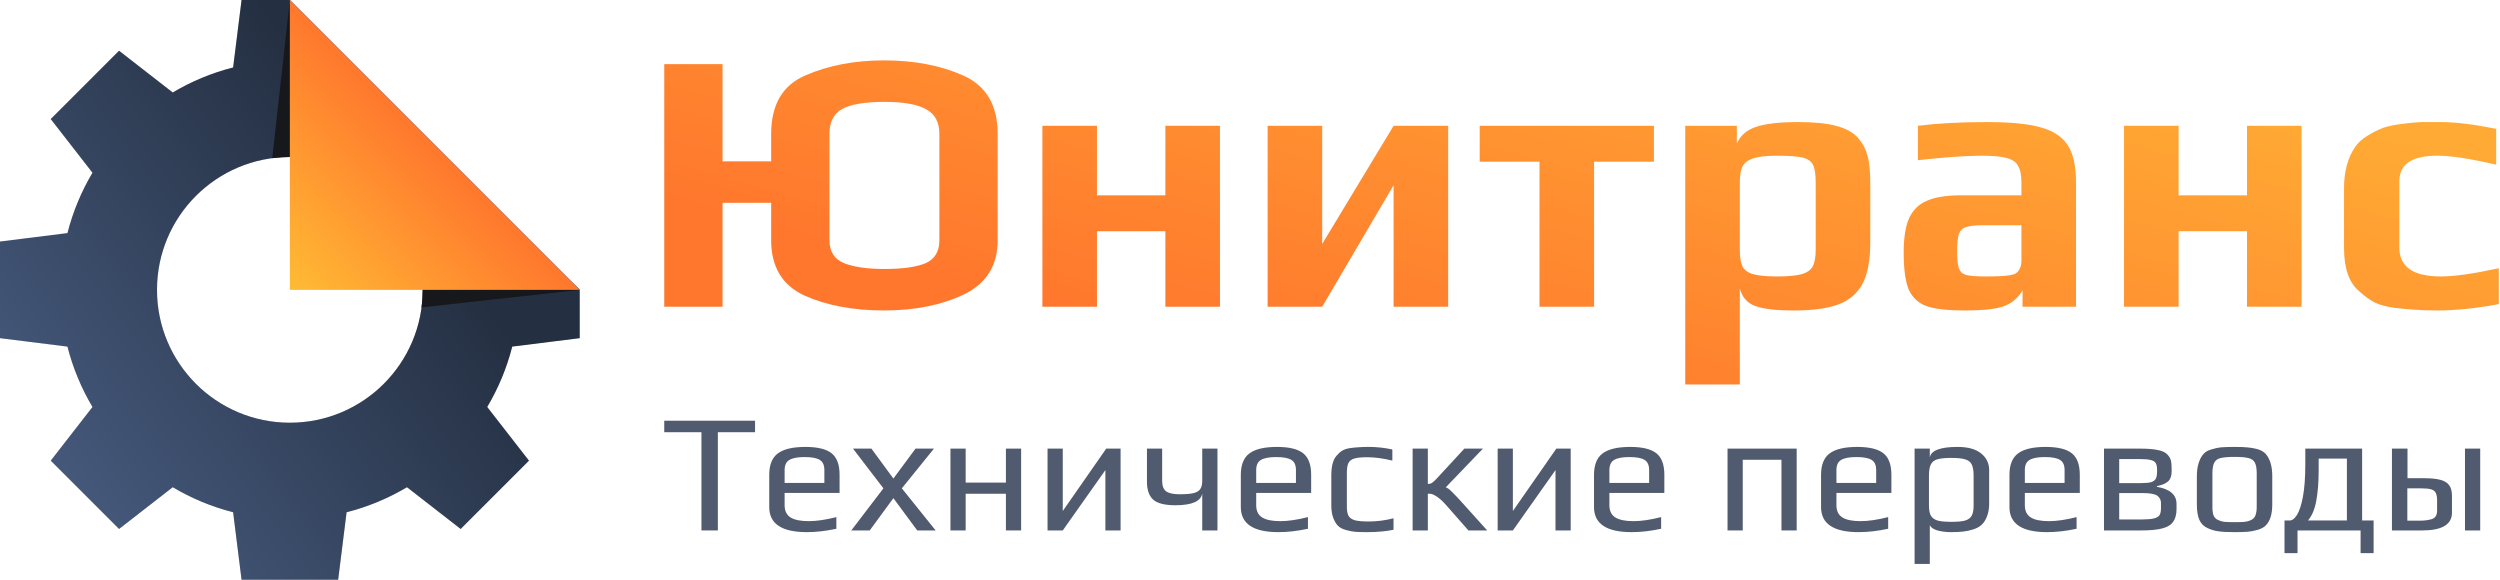 <?xml version="1.0" encoding="UTF-8"?> <svg xmlns="http://www.w3.org/2000/svg" width="207" height="48" viewBox="0 0 207 48" fill="none"><path d="M201.824 25.707C201.04 25.707 200.421 25.686 199.967 25.645C199.513 25.624 198.956 25.573 198.295 25.49C197.635 25.407 197.088 25.263 196.655 25.057C196.242 24.85 195.809 24.541 195.355 24.128C194.509 23.427 194.086 22.23 194.086 20.538V15.555C194.086 14.193 194.395 13.058 195.015 12.15C195.241 11.82 195.572 11.521 196.005 11.252C196.459 10.963 196.913 10.736 197.367 10.571C197.738 10.447 198.233 10.344 198.852 10.262C199.472 10.179 200.018 10.128 200.493 10.107H202.133C203.289 10.107 204.806 10.293 206.683 10.664V13.636C204.558 13.14 202.928 12.893 201.793 12.893C199.709 12.893 198.667 13.594 198.667 14.997V20.507C198.667 22.096 199.812 22.89 202.102 22.89C203.217 22.89 204.816 22.663 206.9 22.209V25.18C205.022 25.531 203.33 25.707 201.824 25.707Z" fill="url(#paint0_linear_130_238)"></path><path d="M175.87 10.416H180.389V16.174H186.053V10.416H190.572V25.397H186.053V19.145H180.389V25.397H175.87V10.416Z" fill="url(#paint1_linear_130_238)"></path><path d="M162.639 25.707C161.236 25.707 160.184 25.583 159.482 25.335C158.801 25.067 158.316 24.603 158.028 23.942C157.759 23.261 157.625 22.25 157.625 20.909C157.625 19.712 157.77 18.773 158.059 18.093C158.368 17.412 158.853 16.927 159.513 16.638C160.194 16.328 161.123 16.174 162.299 16.174H167.375V15.152C167.375 14.512 167.282 14.038 167.096 13.728C166.931 13.419 166.611 13.202 166.137 13.078C165.683 12.954 164.992 12.893 164.063 12.893C162.784 12.893 161.03 13.016 158.801 13.264V10.416C160.431 10.21 162.34 10.107 164.527 10.107C166.446 10.107 167.922 10.251 168.953 10.54C170.006 10.829 170.759 11.324 171.213 12.026C171.667 12.728 171.894 13.749 171.894 15.09V25.397H167.468V24.035C167.117 24.634 166.642 25.057 166.044 25.304C165.446 25.573 164.311 25.707 162.639 25.707ZM164.404 22.89C165.312 22.89 165.961 22.859 166.354 22.797C166.642 22.756 166.838 22.694 166.942 22.611C167.065 22.529 167.169 22.395 167.251 22.209C167.334 22.065 167.375 21.848 167.375 21.559V18.65H164.28C163.578 18.65 163.083 18.701 162.794 18.804C162.505 18.887 162.309 19.073 162.206 19.361C162.103 19.63 162.051 20.115 162.051 20.816C162.051 21.497 162.103 21.972 162.206 22.24C162.309 22.508 162.505 22.684 162.794 22.766C163.104 22.849 163.64 22.89 164.404 22.89Z" fill="url(#paint2_linear_130_238)"></path><path d="M139.538 10.416H143.809V11.902C144.077 11.242 144.604 10.778 145.388 10.509C146.172 10.241 147.338 10.107 148.885 10.107C150.185 10.107 151.227 10.21 152.011 10.416C152.816 10.623 153.425 10.953 153.838 11.407C154.23 11.861 154.498 12.367 154.642 12.924C154.787 13.46 154.859 14.203 154.859 15.152V20.073C154.859 21.559 154.642 22.704 154.209 23.509C153.776 24.314 153.105 24.881 152.197 25.211C151.31 25.541 150.092 25.707 148.545 25.707C147.059 25.707 145.986 25.583 145.326 25.335C144.666 25.087 144.243 24.603 144.057 23.88V31.835H139.538V10.416ZM147.152 22.89C148.039 22.89 148.71 22.828 149.164 22.704C149.618 22.581 149.927 22.364 150.092 22.054C150.257 21.745 150.34 21.28 150.34 20.662V15.121C150.34 14.44 150.268 13.955 150.123 13.666C149.979 13.357 149.69 13.151 149.257 13.047C148.823 12.944 148.111 12.893 147.121 12.893C146.275 12.893 145.625 12.965 145.171 13.109C144.738 13.254 144.439 13.481 144.273 13.79C144.129 14.1 144.057 14.543 144.057 15.121V20.662C144.057 21.28 144.129 21.745 144.273 22.054C144.439 22.364 144.738 22.581 145.171 22.704C145.604 22.828 146.265 22.89 147.152 22.89Z" fill="url(#paint3_linear_130_238)"></path><path d="M127.471 13.388H122.519V10.416H136.943V13.388H131.99V25.397H127.471V13.388Z" fill="url(#paint4_linear_130_238)"></path><path d="M104.959 10.416H109.478V20.197L115.39 10.416H119.909V25.397H115.39V15.338L109.478 25.397H104.959V10.416Z" fill="url(#paint5_linear_130_238)"></path><path d="M86.31 10.416H90.829V16.174H96.493V10.416H101.012V25.397H96.493V19.145H90.829V25.397H86.31V10.416Z" fill="url(#paint6_linear_130_238)"></path><path d="M73.2 25.707C70.641 25.707 68.443 25.294 66.607 24.468C64.77 23.622 63.852 22.096 63.852 19.888V16.793H59.828V25.397H55V5.31H59.828V13.357H63.852V11.098C63.852 8.663 64.801 7.043 66.7 6.238C68.598 5.413 70.765 5 73.2 5C75.717 5 77.915 5.423 79.792 6.269C81.67 7.115 82.609 8.725 82.609 11.098V19.888C82.609 21.972 81.68 23.468 79.823 24.376C77.966 25.263 75.758 25.707 73.2 25.707ZM73.261 22.271C74.726 22.271 75.841 22.116 76.604 21.807C77.388 21.477 77.78 20.837 77.78 19.888V11.066C77.78 10.117 77.419 9.447 76.697 9.055C75.975 8.642 74.819 8.436 73.231 8.436C71.621 8.436 70.455 8.632 69.733 9.024C69.031 9.416 68.681 10.097 68.681 11.066V19.888C68.681 20.816 69.073 21.446 69.857 21.776C70.662 22.106 71.796 22.271 73.261 22.271Z" fill="url(#paint7_linear_130_238)"></path><path d="M198.053 37.145H199.341V39.595H200.657C201.236 39.595 201.693 39.637 202.029 39.721C202.374 39.805 202.626 39.954 202.785 40.169C202.944 40.374 203.023 40.668 203.023 41.051V42.451C203.023 43.431 202.197 43.921 200.545 43.921H198.053V37.145ZM204.101 37.145H205.361V43.921H204.101V37.145ZM200.461 43.109C200.732 43.109 201.012 43.072 201.301 42.997C201.628 42.913 201.791 42.675 201.791 42.283V41.429C201.791 41.158 201.754 40.953 201.679 40.813C201.614 40.673 201.488 40.575 201.301 40.519C201.124 40.463 200.853 40.435 200.489 40.435H199.327V43.109H200.461Z" fill="#515B6F"></path><path d="M196.535 43.095V45.797H195.457V43.921H190.235V45.797H189.157V43.095H189.591C189.797 43.095 189.997 42.941 190.193 42.633C190.389 42.316 190.553 41.812 190.683 41.121C190.814 40.421 190.879 39.534 190.879 38.461V37.145H195.583V43.095H196.535ZM194.323 43.095V37.971H191.985V38.951C191.985 39.922 191.92 40.757 191.789 41.457C191.668 42.148 191.439 42.694 191.103 43.095H194.323Z" fill="#515B6F"></path><path d="M185.022 44.061C184.425 44.061 183.977 44.038 183.678 43.991C183.38 43.954 183.081 43.865 182.782 43.725C182.474 43.585 182.25 43.361 182.11 43.053C181.97 42.736 181.9 42.311 181.9 41.779V39.427C181.9 39.007 181.952 38.638 182.054 38.321C182.157 38.004 182.292 37.756 182.46 37.579C182.6 37.42 182.81 37.299 183.09 37.215C183.38 37.122 183.674 37.061 183.972 37.033C184.308 37.014 184.658 37.005 185.022 37.005C185.508 37.005 185.872 37.019 186.114 37.047C186.366 37.066 186.632 37.112 186.912 37.187C187.202 37.271 187.426 37.397 187.584 37.565C187.743 37.733 187.878 37.976 187.99 38.293C188.093 38.62 188.144 38.998 188.144 39.427V41.779C188.144 42.572 187.962 43.151 187.598 43.515C187.449 43.664 187.234 43.781 186.954 43.865C186.674 43.949 186.385 44.005 186.086 44.033C185.732 44.052 185.377 44.061 185.022 44.061ZM185.022 43.235C185.414 43.235 185.699 43.226 185.876 43.207C186.054 43.188 186.226 43.137 186.394 43.053C186.562 42.978 186.679 42.857 186.744 42.689C186.819 42.512 186.856 42.269 186.856 41.961V39.217C186.856 38.797 186.805 38.494 186.702 38.307C186.6 38.111 186.422 37.985 186.17 37.929C185.928 37.864 185.545 37.831 185.022 37.831C184.5 37.831 184.112 37.864 183.86 37.929C183.618 37.985 183.445 38.111 183.342 38.307C183.24 38.494 183.188 38.797 183.188 39.217V41.961C183.188 42.269 183.221 42.512 183.286 42.689C183.361 42.857 183.482 42.978 183.65 43.053C183.818 43.137 183.991 43.188 184.168 43.207C184.346 43.226 184.63 43.235 185.022 43.235Z" fill="#515B6F"></path><path d="M174.211 37.145H177.179C177.786 37.145 178.271 37.182 178.635 37.257C178.999 37.322 179.265 37.439 179.433 37.607C179.592 37.766 179.695 37.929 179.741 38.097C179.788 38.265 179.811 38.498 179.811 38.797V39.035C179.811 39.399 179.718 39.67 179.531 39.847C179.345 40.024 179.032 40.16 178.593 40.253V40.309C179.676 40.496 180.217 40.967 180.217 41.723V42.129C180.217 42.586 180.124 42.946 179.937 43.207C179.76 43.459 179.461 43.641 179.041 43.753C178.621 43.865 178.033 43.921 177.277 43.921H174.211V37.145ZM177.291 40.001C177.665 40.001 177.945 39.973 178.131 39.917C178.318 39.852 178.444 39.754 178.509 39.623C178.575 39.483 178.607 39.273 178.607 38.993V38.909C178.607 38.657 178.57 38.47 178.495 38.349C178.43 38.228 178.299 38.144 178.103 38.097C177.917 38.041 177.632 38.013 177.249 38.013H175.471V40.001H177.291ZM177.347 43.011C177.786 43.011 178.117 42.983 178.341 42.927C178.565 42.871 178.719 42.782 178.803 42.661C178.887 42.53 178.929 42.339 178.929 42.087V41.639C178.929 41.406 178.831 41.21 178.635 41.051C178.43 40.902 178.024 40.827 177.417 40.827H175.471V43.011H177.347Z" fill="#515B6F"></path><path d="M169.491 44.061C167.419 44.061 166.383 43.37 166.383 41.989V39.315C166.383 38.494 166.616 37.906 167.083 37.551C167.559 37.187 168.324 37.005 169.379 37.005C170.377 37.005 171.096 37.178 171.535 37.523C171.983 37.868 172.207 38.466 172.207 39.315V40.813H167.657V41.835C167.657 42.302 167.82 42.638 168.147 42.843C168.473 43.048 168.977 43.151 169.659 43.151C170.303 43.151 171.063 43.039 171.941 42.815V43.781C171.082 43.968 170.265 44.061 169.491 44.061ZM170.947 39.987V38.923C170.947 38.512 170.821 38.232 170.569 38.083C170.326 37.924 169.906 37.845 169.309 37.845C168.73 37.845 168.31 37.924 168.049 38.083C167.787 38.232 167.657 38.512 167.657 38.923V39.987H170.947Z" fill="#515B6F"></path><path d="M158.528 37.145H159.788V37.873C159.89 37.294 160.66 37.005 162.098 37.005C162.956 37.005 163.605 37.187 164.044 37.551C164.482 37.906 164.702 38.363 164.702 38.923V41.709C164.702 42.11 164.641 42.46 164.52 42.759C164.408 43.058 164.258 43.291 164.072 43.459C163.904 43.618 163.67 43.744 163.372 43.837C163.082 43.93 162.793 43.991 162.504 44.019C162.242 44.047 161.925 44.061 161.552 44.061C161.141 44.061 160.763 44.014 160.418 43.921C160.082 43.818 159.872 43.674 159.788 43.487V46.693H158.528V37.145ZM161.58 43.207C162.065 43.207 162.434 43.174 162.686 43.109C162.947 43.034 163.134 42.904 163.246 42.717C163.358 42.53 163.414 42.246 163.414 41.863V39.371C163.414 38.951 163.358 38.638 163.246 38.433C163.134 38.228 162.947 38.092 162.686 38.027C162.434 37.952 162.06 37.915 161.566 37.915C161.071 37.915 160.693 37.952 160.432 38.027C160.18 38.092 159.998 38.228 159.886 38.433C159.774 38.638 159.718 38.951 159.718 39.371V41.863C159.718 42.236 159.774 42.521 159.886 42.717C160.007 42.904 160.198 43.034 160.46 43.109C160.721 43.174 161.094 43.207 161.58 43.207Z" fill="#515B6F"></path><path d="M153.891 44.061C151.819 44.061 150.783 43.37 150.783 41.989V39.315C150.783 38.494 151.017 37.906 151.483 37.551C151.959 37.187 152.725 37.005 153.779 37.005C154.778 37.005 155.497 37.178 155.935 37.523C156.383 37.868 156.607 38.466 156.607 39.315V40.813H152.057V41.835C152.057 42.302 152.221 42.638 152.547 42.843C152.874 43.048 153.378 43.151 154.059 43.151C154.703 43.151 155.464 43.039 156.341 42.815V43.781C155.483 43.968 154.666 44.061 153.891 44.061ZM155.347 39.987V38.923C155.347 38.512 155.221 38.232 154.969 38.083C154.727 37.924 154.307 37.845 153.709 37.845C153.131 37.845 152.711 37.924 152.449 38.083C152.188 38.232 152.057 38.512 152.057 38.923V39.987H155.347Z" fill="#515B6F"></path><path d="M143.039 37.145H148.765V43.921H147.505V38.069H144.299V43.921H143.039V37.145Z" fill="#515B6F"></path><path d="M135.092 44.061C133.02 44.061 131.984 43.37 131.984 41.989V39.315C131.984 38.494 132.218 37.906 132.684 37.551C133.16 37.187 133.926 37.005 134.98 37.005C135.979 37.005 136.698 37.178 137.136 37.523C137.584 37.868 137.808 38.466 137.808 39.315V40.813H133.258V41.835C133.258 42.302 133.422 42.638 133.748 42.843C134.075 43.048 134.579 43.151 135.26 43.151C135.904 43.151 136.665 43.039 137.542 42.815V43.781C136.684 43.968 135.867 44.061 135.092 44.061ZM136.548 39.987V38.923C136.548 38.512 136.422 38.232 136.17 38.083C135.928 37.924 135.508 37.845 134.91 37.845C134.332 37.845 133.912 37.924 133.65 38.083C133.389 38.232 133.258 38.512 133.258 38.923V39.987H136.548Z" fill="#515B6F"></path><path d="M130.054 37.145V43.921H128.794V38.923L125.266 43.921H124.006V37.145H125.266V42.311L128.864 37.145H130.054Z" fill="#515B6F"></path><path d="M116.965 37.145H118.225V40.071C118.365 40.071 118.477 40.043 118.561 39.987C118.654 39.922 118.766 39.824 118.897 39.693L121.249 37.145H122.789L119.709 40.351C119.83 40.379 120.003 40.505 120.227 40.729C120.46 40.953 120.801 41.317 121.249 41.821L123.139 43.921H121.585L119.737 41.821C119.485 41.532 119.237 41.303 118.995 41.135C118.808 41.014 118.677 40.944 118.603 40.925C118.528 40.897 118.453 40.883 118.379 40.883C118.304 40.883 118.253 40.883 118.225 40.883V43.921H116.965V37.145Z" fill="#515B6F"></path><path d="M113.214 44.061C112.748 44.061 112.407 44.052 112.192 44.033C111.987 44.014 111.749 43.968 111.478 43.893C111.189 43.818 110.965 43.706 110.806 43.557C110.648 43.408 110.512 43.188 110.4 42.899C110.288 42.619 110.232 42.269 110.232 41.849V39.357C110.232 38.601 110.377 38.06 110.666 37.733C110.825 37.546 110.984 37.406 111.142 37.313C111.31 37.21 111.525 37.14 111.786 37.103C112.048 37.066 112.281 37.042 112.486 37.033C112.692 37.014 112.981 37.005 113.354 37.005C113.998 37.005 114.642 37.075 115.286 37.215V38.139C114.54 37.952 113.844 37.859 113.2 37.859C112.715 37.859 112.356 37.896 112.122 37.971C111.898 38.036 111.74 38.162 111.646 38.349C111.562 38.526 111.52 38.802 111.52 39.175V41.947C111.52 42.292 111.567 42.549 111.66 42.717C111.763 42.885 111.94 43.006 112.192 43.081C112.454 43.146 112.836 43.179 113.34 43.179C114.022 43.179 114.703 43.09 115.384 42.913V43.865C114.75 43.996 114.026 44.061 113.214 44.061Z" fill="#515B6F"></path><path d="M105.848 44.061C103.776 44.061 102.74 43.37 102.74 41.989V39.315C102.74 38.494 102.974 37.906 103.44 37.551C103.916 37.187 104.682 37.005 105.736 37.005C106.735 37.005 107.454 37.178 107.892 37.523C108.34 37.868 108.564 38.466 108.564 39.315V40.813H104.014V41.835C104.014 42.302 104.178 42.638 104.504 42.843C104.831 43.048 105.335 43.151 106.016 43.151C106.66 43.151 107.421 43.039 108.298 42.815V43.781C107.44 43.968 106.623 44.061 105.848 44.061ZM107.304 39.987V38.923C107.304 38.512 107.178 38.232 106.926 38.083C106.684 37.924 106.264 37.845 105.666 37.845C105.088 37.845 104.668 37.924 104.406 38.083C104.145 38.232 104.014 38.512 104.014 38.923V39.987H107.304Z" fill="#515B6F"></path><path d="M99.545 40.869C99.424 41.513 98.682 41.835 97.319 41.835C96.451 41.835 95.84 41.681 95.485 41.373C95.14 41.056 94.967 40.561 94.967 39.889V37.145H96.227V39.805C96.227 40.234 96.339 40.528 96.563 40.687C96.787 40.846 97.16 40.925 97.683 40.925C98.196 40.925 98.584 40.892 98.845 40.827C99.116 40.752 99.298 40.636 99.391 40.477C99.494 40.318 99.545 40.094 99.545 39.805V37.145H100.805V43.921H99.545V40.869Z" fill="#515B6F"></path><path d="M92.785 37.145V43.921H91.525V38.923L87.997 43.921H86.737V37.145H87.997V42.311L91.595 37.145H92.785Z" fill="#515B6F"></path><path d="M78.698 37.145H79.957V39.959H83.29V37.145H84.549V43.921H83.29V40.883H79.957V43.921H78.698V37.145Z" fill="#515B6F"></path><path d="M73.146 40.435L70.626 37.145H72.152L73.972 39.623L75.806 37.145H77.332L74.672 40.435L77.472 43.921H75.946L73.972 41.247L72.012 43.921H70.486L73.146 40.435Z" fill="#515B6F"></path><path d="M66.801 44.061C64.729 44.061 63.693 43.37 63.693 41.989V39.315C63.693 38.494 63.927 37.906 64.393 37.551C64.869 37.187 65.635 37.005 66.689 37.005C67.688 37.005 68.407 37.178 68.845 37.523C69.293 37.868 69.517 38.466 69.517 39.315V40.813H64.967V41.835C64.967 42.302 65.131 42.638 65.457 42.843C65.784 43.048 66.288 43.151 66.969 43.151C67.613 43.151 68.374 43.039 69.251 42.815V43.781C68.393 43.968 67.576 44.061 66.801 44.061ZM68.257 39.987V38.923C68.257 38.512 68.131 38.232 67.879 38.083C67.637 37.924 67.217 37.845 66.619 37.845C66.041 37.845 65.621 37.924 65.359 38.083C65.098 38.232 64.967 38.512 64.967 38.923V39.987H68.257Z" fill="#515B6F"></path><path d="M58.08 35.787H55V34.835H62.518V35.787H59.438V43.921H58.08V35.787Z" fill="#515B6F"></path><path fill-rule="evenodd" clip-rule="evenodd" d="M24 0H20L19.302 5.585C17.522 6.038 15.842 6.742 14.302 7.658L9.858 4.201L4.201 9.858L7.658 14.302C6.742 15.842 6.038 17.522 5.585 19.302L0 20V28L5.585 28.698C6.038 30.478 6.742 32.158 7.658 33.698L4.201 38.142L9.858 43.799L14.302 40.342C15.842 41.258 17.522 41.962 19.302 42.415L20 48H28L28.698 42.415C30.478 41.962 32.158 41.258 33.698 40.342L38.142 43.799L43.799 38.142L40.342 33.698C41.258 32.158 41.962 30.478 42.415 28.698L48 28V24C46.349 22.349 43.745 20.546 40.846 18.539C33.935 13.755 25.349 7.81 24 0ZM24 35C30.075 35 35 30.075 35 24C35 17.925 30.075 13 24 13C17.925 13 13 17.925 13 24C13 30.075 17.925 35 24 35Z" fill="#D9D9D9"></path><path fill-rule="evenodd" clip-rule="evenodd" d="M24 0H20L19.302 5.585C17.522 6.038 15.842 6.742 14.302 7.658L9.858 4.201L4.201 9.858L7.658 14.302C6.742 15.842 6.038 17.522 5.585 19.302L0 20V28L5.585 28.698C6.038 30.478 6.742 32.158 7.658 33.698L4.201 38.142L9.858 43.799L14.302 40.342C15.842 41.258 17.522 41.962 19.302 42.415L20 48H28L28.698 42.415C30.478 41.962 32.158 41.258 33.698 40.342L38.142 43.799L43.799 38.142L40.342 33.698C41.258 32.158 41.962 30.478 42.415 28.698L48 28V24C46.349 22.349 43.745 20.546 40.846 18.539C33.935 13.755 25.349 7.81 24 0ZM24 35C30.075 35 35 30.075 35 24C35 17.925 30.075 13 24 13C17.925 13 13 17.925 13 24C13 30.075 17.925 35 24 35Z" fill="url(#paint8_linear_130_238)"></path><path fill-rule="evenodd" clip-rule="evenodd" d="M22.545 13.095C23.021 13.033 23.507 13 24 13C30.075 13 35 17.925 35 24C35 24.493 34.968 24.979 34.905 25.455L48 24L24 0L22.545 13.095Z" fill="#16181B"></path><path d="M24 24V0L48 24H24Z" fill="url(#paint9_linear_130_238)"></path><defs><linearGradient id="paint0_linear_130_238" x1="122" y1="35.469" x2="134.08" y2="-6.875" gradientUnits="userSpaceOnUse"><stop stop-color="#FF772D"></stop><stop offset="1" stop-color="#FFAA34"></stop></linearGradient><linearGradient id="paint1_linear_130_238" x1="122" y1="35.469" x2="134.08" y2="-6.875" gradientUnits="userSpaceOnUse"><stop stop-color="#FF772D"></stop><stop offset="1" stop-color="#FFAA34"></stop></linearGradient><linearGradient id="paint2_linear_130_238" x1="122" y1="35.469" x2="134.08" y2="-6.875" gradientUnits="userSpaceOnUse"><stop stop-color="#FF772D"></stop><stop offset="1" stop-color="#FFAA34"></stop></linearGradient><linearGradient id="paint3_linear_130_238" x1="122" y1="35.469" x2="134.08" y2="-6.875" gradientUnits="userSpaceOnUse"><stop stop-color="#FF772D"></stop><stop offset="1" stop-color="#FFAA34"></stop></linearGradient><linearGradient id="paint4_linear_130_238" x1="122" y1="35.469" x2="134.08" y2="-6.875" gradientUnits="userSpaceOnUse"><stop stop-color="#FF772D"></stop><stop offset="1" stop-color="#FFAA34"></stop></linearGradient><linearGradient id="paint5_linear_130_238" x1="122" y1="35.469" x2="134.08" y2="-6.875" gradientUnits="userSpaceOnUse"><stop stop-color="#FF772D"></stop><stop offset="1" stop-color="#FFAA34"></stop></linearGradient><linearGradient id="paint6_linear_130_238" x1="122" y1="35.469" x2="134.08" y2="-6.875" gradientUnits="userSpaceOnUse"><stop stop-color="#FF772D"></stop><stop offset="1" stop-color="#FFAA34"></stop></linearGradient><linearGradient id="paint7_linear_130_238" x1="122" y1="35.469" x2="134.08" y2="-6.875" gradientUnits="userSpaceOnUse"><stop stop-color="#FF772D"></stop><stop offset="1" stop-color="#FFAA34"></stop></linearGradient><linearGradient id="paint8_linear_130_238" x1="30.737" y1="12" x2="-21.435" y2="51.052" gradientUnits="userSpaceOnUse"><stop stop-color="#242F41"></stop><stop offset="1" stop-color="#5E78A7"></stop></linearGradient><linearGradient id="paint9_linear_130_238" x1="36" y1="12" x2="24" y2="24" gradientUnits="userSpaceOnUse"><stop stop-color="#FF772D"></stop><stop offset="1" stop-color="#FFBB34"></stop></linearGradient></defs></svg> 